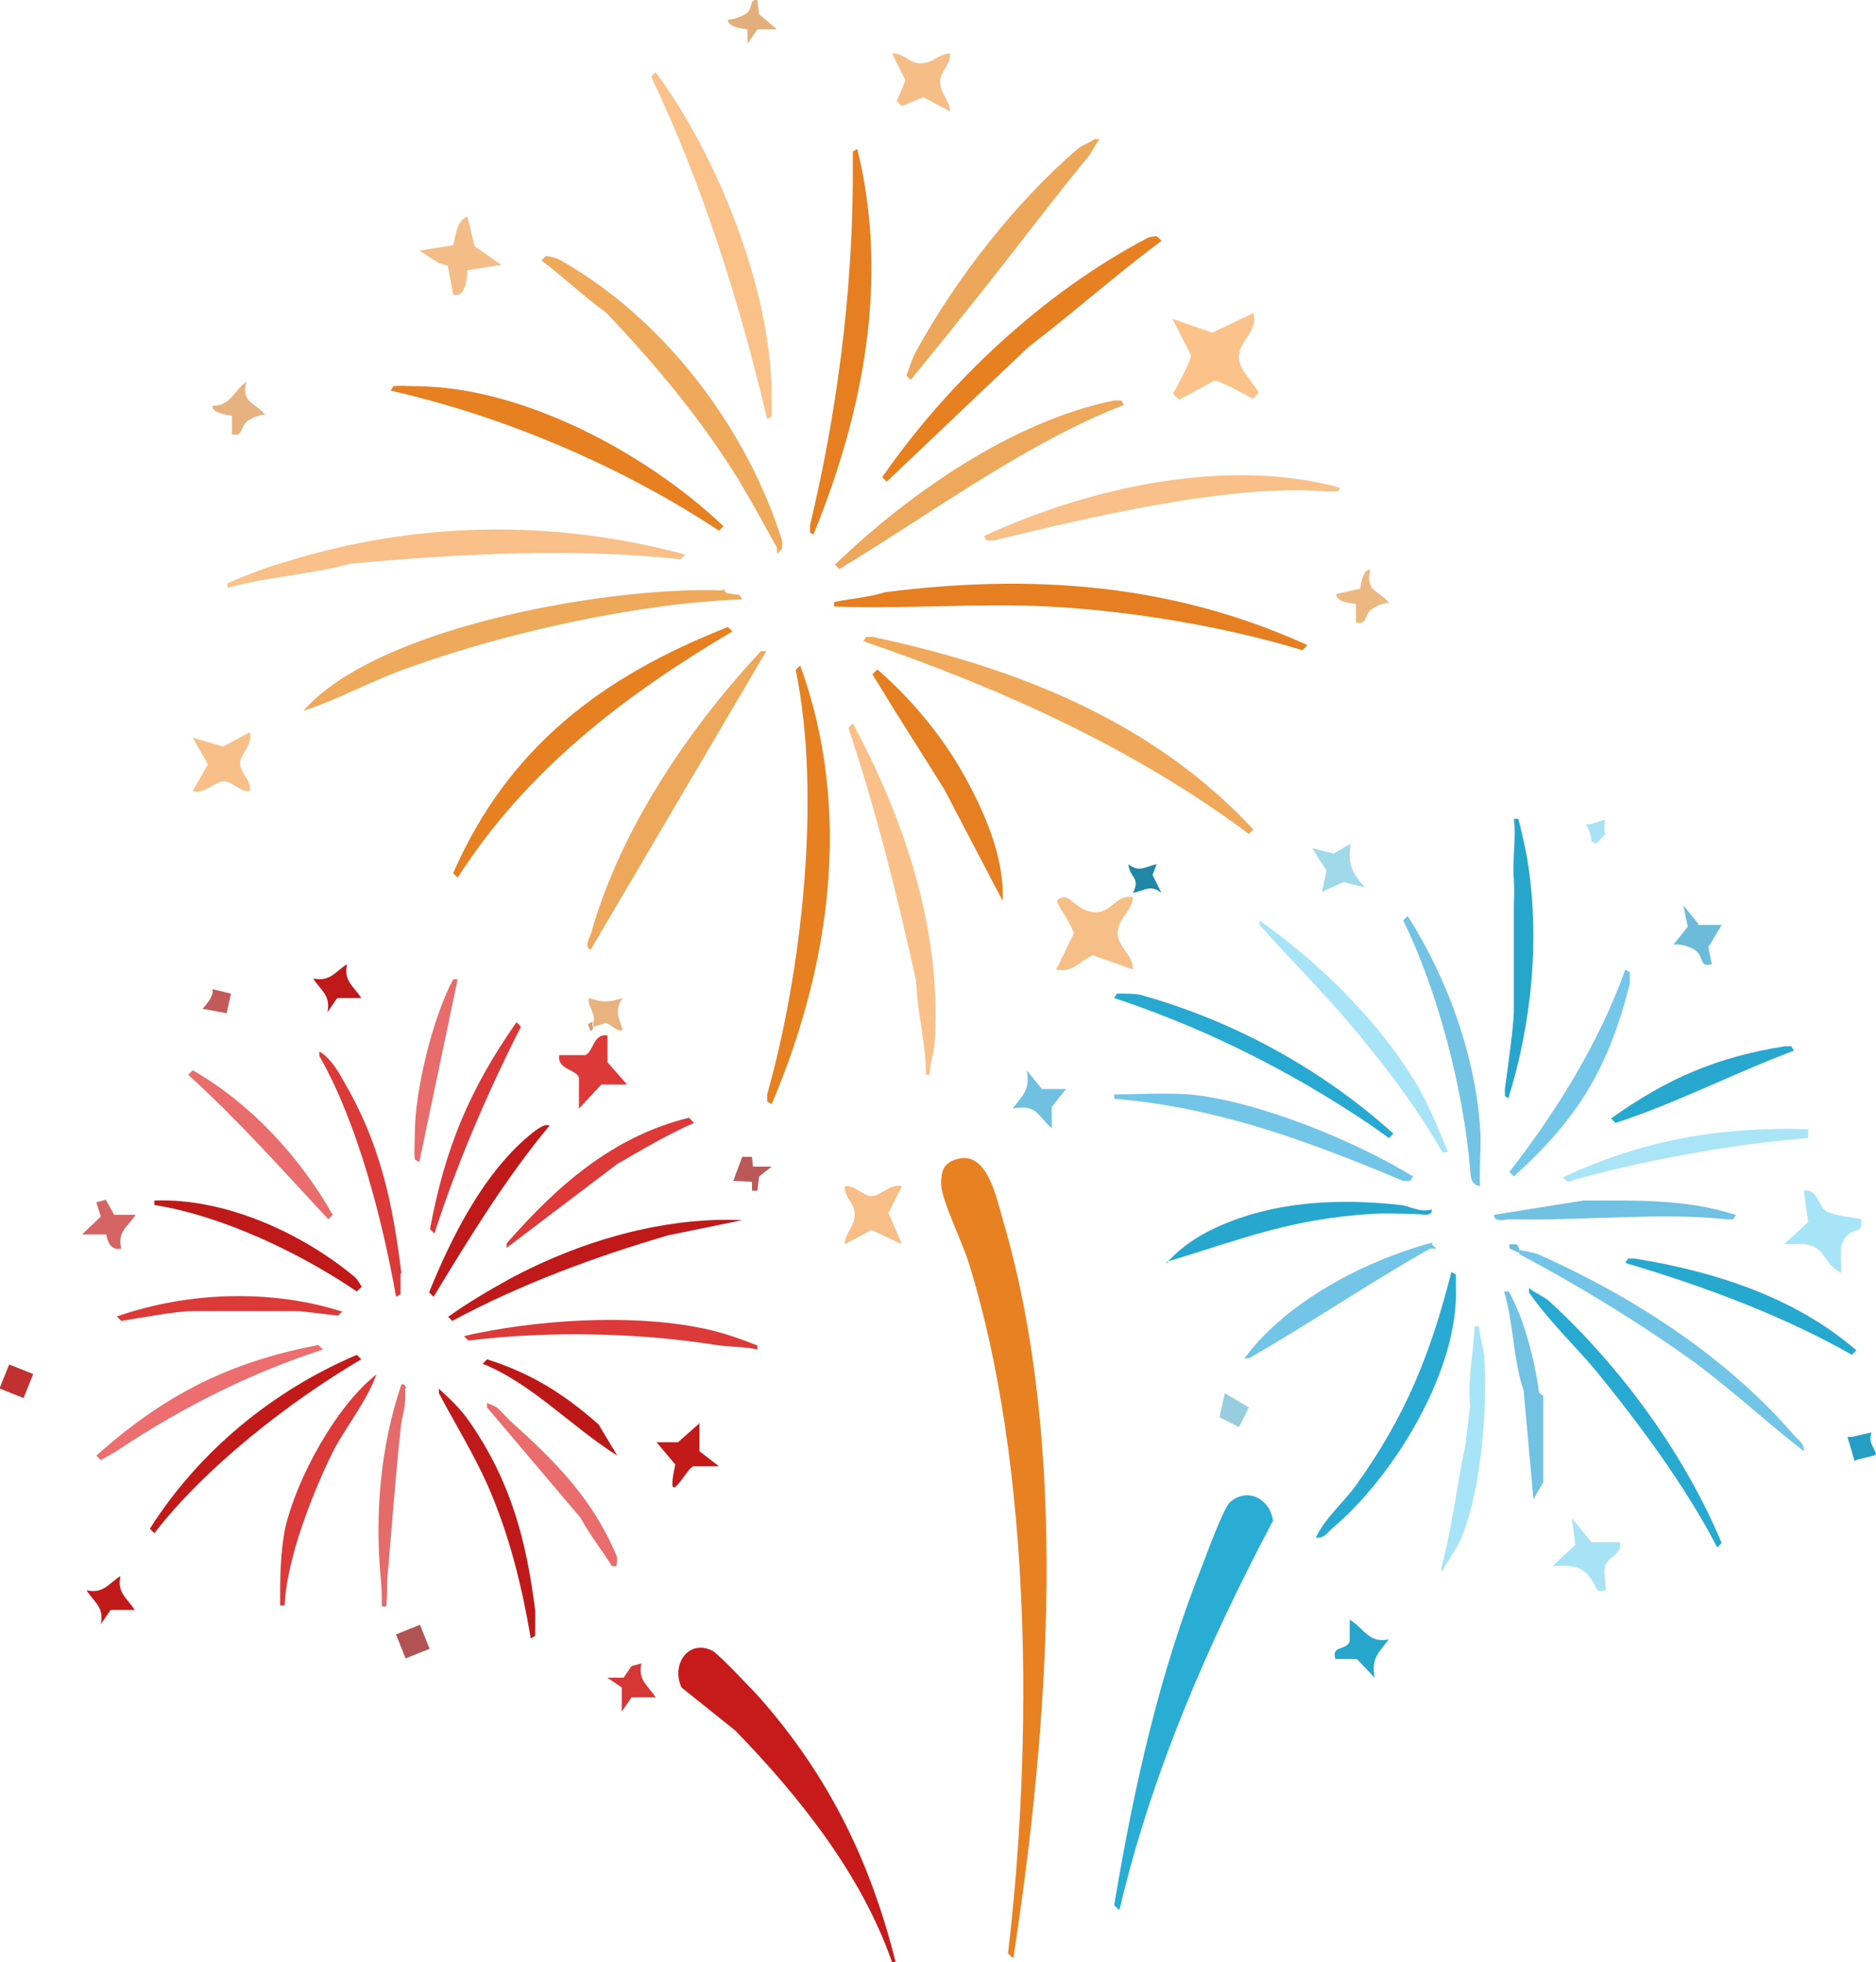 <?xml version="1.0" encoding="UTF-8"?>
<svg xmlns="http://www.w3.org/2000/svg" id="Layer_1" data-name="Layer 1" width="21.03" height="22" viewBox="0 0 21.03 22">
  <defs>
    <style>
      .cls-1 {
        fill: #e56b6b;
      }

      .cls-2 {
        fill: #dd3939;
      }

      .cls-3 {
        fill: #e57f21;
      }

      .cls-4 {
        fill: #edb782;
      }

      .cls-5 {
        fill: #a0d9ea;
      }

      .cls-6 {
        fill: #bb5858;
      }

      .cls-7 {
        fill: #73c5e7;
      }

      .cls-8 {
        fill: #e86c6c;
      }

      .cls-9 {
        fill: #74c7e9;
      }

      .cls-10 {
        fill: #6dbbdb;
      }

      .cls-11 {
        fill: #e68021;
      }

      .cls-12 {
        fill: #f8c088;
      }

      .cls-13 {
        fill: #f4bc86;
      }

      .cls-14 {
        fill: #a7e3f5;
      }

      .cls-15 {
        fill: #a7e2f5;
      }

      .cls-16 {
        fill: #28a8cf;
      }

      .cls-17 {
        fill: #71c2e3;
      }

      .cls-18 {
        fill: #27a8cf;
      }

      .cls-19 {
        fill: #28aad2;
      }

      .cls-20 {
        fill: #29add5;
      }

      .cls-21 {
        fill: #f7bf88;
      }

      .cls-22 {
        fill: #f0a95b;
      }

      .cls-23 {
        fill: #bd1818;
      }

      .cls-24 {
        fill: #f9c189;
      }

      .cls-25 {
        fill: #c13131;
      }

      .cls-26 {
        fill: #259fc5;
      }

      .cls-27 {
        fill: #da3838;
      }

      .cls-28 {
        fill: #ec6e6e;
      }

      .cls-29 {
        fill: #c21919;
      }

      .cls-30 {
        fill: #e8b37f;
      }

      .cls-31 {
        fill: #72c3e4;
      }

      .cls-32 {
        fill: #c25a5a;
      }

      .cls-33 {
        fill: #a8e4f7;
      }

      .cls-34 {
        fill: #c71a1a;
      }

      .cls-35 {
        fill: #d09f71;
      }

      .cls-36 {
        fill: #d46363;
      }

      .cls-37 {
        fill: #eea85b;
      }

      .cls-38 {
        fill: #c01919;
      }

      .cls-39 {
        fill: #70c1e2;
      }

      .cls-40 {
        fill: #f9c089;
      }

      .cls-41 {
        fill: #f6be87;
      }

      .cls-42 {
        fill: #27a6cc;
      }

      .cls-43 {
        fill: #b25353;
      }

      .cls-44 {
        fill: #fbc28a;
      }

      .cls-45 {
        fill: #fac189;
      }

      .cls-46 {
        fill: #e2af7c;
      }

      .cls-47 {
        fill: #e88122;
      }

      .cls-48 {
        fill: #28a9d1;
      }

      .cls-49 {
        fill: #ea6d6d;
      }

      .cls-50 {
        fill: #97cdde;
      }

      .cls-51 {
        fill: #6fbdde;
      }

      .cls-52 {
        fill: #e7b27f;
      }

      .cls-53 {
        fill: #2087a6;
      }

      .cls-54 {
        fill: #efa95b;
      }

      .cls-55 {
        fill: #a9e5f7;
      }

      .cls-56 {
        fill: #eda75b;
      }

      .cls-57 {
        fill: #d53737;
      }

      .cls-58 {
        fill: #70c0e1;
      }

      .cls-59 {
        fill: #dc3939;
      }

      .cls-60 {
        fill: #d56464;
      }

      .cls-61 {
        fill: #de3939;
      }

      .cls-62 {
        fill: #27a7ce;
      }

      .cls-63 {
        fill: #f7be87;
      }

      .cls-64 {
        fill: #bf1919;
      }
    </style>
  </defs>
  <path class="cls-47" d="M11.35,21.95l-.05-.05c.28-2.36.27-5.46-.44-7.74-.07-.23-.3-.69-.31-.88,0-.16.03-.25.2-.29.32-.07.42.44.49.68.75,2.54.52,5.68.12,8.28Z"></path>
  <path class="cls-20" d="M12.54,21.41l-.05-.05c.22-1.31.5-2.59,1-3.84.05-.13.23-.62.3-.68.2-.17.45-.03.48.21-.73,1.38-1.36,2.83-1.72,4.36Z"></path>
  <path class="cls-34" d="M10.05,22h-.05c-.34-.98-1.04-1.86-1.76-2.6l-.6-.48c-.12-.26.08-.55.35-.41.06.03.47.46.54.54.77.88,1.23,1.83,1.51,2.95Z"></path>
  <path class="cls-3" d="M14.65,7.24l-.05.05c-.89-.27-1.92-.44-2.84-.49-.79-.04-1.61.03-2.41,0v-.05c.19-.04.38-.05.57-.11,1.64-.21,3.21-.1,4.73.59Z"></path>
  <path class="cls-40" d="M7.68,6.22l-.05.05c-1.2-.13-2.5-.06-3.7.05-.44.12-.94.15-1.38.27v-.05c.21-.09.43-.18.65-.24,1.47-.46,3.01-.48,4.49-.08Z"></path>
  <path class="cls-22" d="M9.78,7.14c1.6.34,3.14.94,4.27,2.16l-.05.05c-1.3-.97-2.8-1.64-4.32-2.16l.03-.05h.08Z"></path>
  <path class="cls-11" d="M8.65,12.38l-.05-.03v-.08c.39-1.38.61-3.35.32-4.76l.05-.05c.59,1.62.34,3.37-.32,4.92Z"></path>
  <path class="cls-54" d="M8.11,6.6l.03.05.15.02.03.05c-1.15.04-2.65.37-3.75.77-.4.14-.77.35-1.17.48.84-.96,3.48-1.4,4.7-1.35Z"></path>
  <path class="cls-3" d="M9.13,6l-.05-.03v-.08c.3-1.25.47-2.56.48-3.84,0-.12,0-.23,0-.35l.05-.03c.36,1.46.07,2.95-.49,4.32Z"></path>
  <path class="cls-54" d="M8.76,6.16l-.05.05s0-.05,0-.07c-.14-.25-.28-.51-.43-.76-.42-.68-.93-1.29-1.48-1.87-.26-.19-.48-.4-.73-.59l.05-.05s.09.01.15.04c1.16.65,2.09,1.87,2.49,3.13.02.05,0,.09.01.12Z"></path>
  <path class="cls-11" d="M8.16,7.03l.05.05c-1.22.72-2.31,1.56-3.08,2.76l-.05-.05c.62-1.42,1.68-2.21,3.08-2.76Z"></path>
  <path class="cls-11" d="M4.65,4.33c1.21,0,2.61.76,3.46,1.57l-.05.05c-1.09-.72-2.4-1.28-3.68-1.57l.03-.05c.08-.01.16,0,.24,0Z"></path>
  <path class="cls-11" d="M12.97,2.65l.05.05c-.51.38-.98.8-1.49,1.19-.53.5-1.06,1.01-1.59,1.51l-.05-.05c.74-1.07,1.81-2.07,2.97-2.68.04-.02.09-.02.11-.02Z"></path>
  <path class="cls-45" d="M8.65,4.38c0,.1,0,.2,0,.29l-.05.03c-.31-1.31-.72-2.62-1.3-3.84l.05-.05c.69.93,1.28,2.41,1.3,3.57Z"></path>
  <path class="cls-40" d="M15.03,5.46l-.03.05h-.13c-1.07-.09-2.66.29-3.73.55h-.08s-.03-.05-.03-.05c1.19-.55,2.73-.89,4-.54Z"></path>
  <path class="cls-24" d="M10.43,12.05h-.05c0-.36-.1-.7-.11-1.05-.21-.95-.45-1.92-.76-2.84l.05-.05c.58,1.08.99,2.3.92,3.54,0,.13-.05.24-.06.4Z"></path>
  <path class="cls-37" d="M8.59,7.3l-1.97,3.35c-.08-.04,0-.15.01-.2.33-1.16,1.09-2.28,1.9-3.15h.05Z"></path>
  <path class="cls-37" d="M12.49,4.49h.08s.03.05.03.05c-1.09.42-2.18,1.23-3.19,1.84l-.05-.05c.82-.79,1.99-1.61,3.13-1.84Z"></path>
  <path class="cls-56" d="M12.32,1.57c-.05.06-.09.16-.14.21-.41.5-.79,1.01-1.19,1.51-.26.33-.52.65-.78.97l-.05-.05c.04-.09.06-.19.12-.29.44-.8,1.11-1.66,1.8-2.25.06-.05.14-.07.19-.11h.05Z"></path>
  <path class="cls-3" d="M9.84,7.51c.37.32.72.74.96,1.17s.46.93.44,1.42l-.66-1.26c-.27-.43-.54-.85-.8-1.28l.05-.05Z"></path>
  <path class="cls-7" d="M20.22,16.27c-.44-.34-.85-.73-1.3-1.05-.59-.42-1.25-.82-1.89-1.16v-.05c.05.02.13.02.23.06,1.05.47,2.09,1.14,2.85,2.02.05.06.12.09.11.19Z"></path>
  <path class="cls-19" d="M16.32,14.43c.04.92-.69,2.12-1.38,2.7-.06.05-.09.12-.19.11.11-.23.31-.39.46-.6.55-.77.83-1.47,1.06-2.38l.05.03s0,.09,0,.13Z"></path>
  <path class="cls-48" d="M19.3,17.3l-.05.05c-.35-.68-.87-1.38-1.35-1.97-.25-.3-.54-.57-.76-.89v-.05c.07.06.18.1.24.16.8.74,1.5,1.7,1.92,2.7Z"></path>
  <path class="cls-44" d="M13.13,3.57l.46.16.46-.22c.06.21-.18.32-.16.51,0,.12.16.27.22.38-.08.1-.06.07-.14.03s-.31-.17-.36-.16l-.39.21c-.1-.08-.07-.06-.03-.14s.17-.31.16-.36l-.21-.41Z"></path>
  <path class="cls-48" d="M12.59,11.14s.11,0,.18.01c1.05.29,2.04.83,2.85,1.56l-.05.05c-.15-.11-.31-.22-.47-.32-.81-.52-1.7-.95-2.61-1.25l.03-.05h.08Z"></path>
  <path class="cls-7" d="M15.84,13.19l-.03.05h-.08c-.62-.26-1.28-.52-1.93-.69-.41-.11-.89-.2-1.31-.23v-.05c.26,0,.58-.02.84,0,.76.07,1.86.52,2.51.92Z"></path>
  <path class="cls-42" d="M16.92,12.32l-.05-.03v-.08c.03-.23.1-.7.1-.89v-1.14c0-.11.01-.15,0-.32-.02-.21.03-.48,0-.68h.05c.04.15.09.37.11.51.13.86.04,1.78-.22,2.62Z"></path>
  <path class="cls-62" d="M13.08,14.16c.18-.21.44-.36.7-.46.61-.24,1.28-.26,1.92-.19.1.01.22.09.35.05.01.09-.12.05-.19.05-.16,0-.33-.01-.49,0-.92.06-1.44.28-2.3.54Z"></path>
  <path class="cls-38" d="M5.03,14.76c.19-.14.48-.31.68-.42.78-.42,1.72-.7,2.61-.66l-.83.17c-.82.24-1.66.55-2.42.96l-.05-.05Z"></path>
  <path class="cls-31" d="M15.78,10.27c.44.69.75,1.54.81,2.35.02.22-.01.45,0,.68-.11-.03-.1-.1-.11-.19-.07-.87-.36-2-.75-2.79l.05-.05Z"></path>
  <path class="cls-55" d="M20.27,12.65v.11c-.82.06-1.91.26-2.7.49l-.05-.05c.9-.42,1.76-.57,2.76-.54Z"></path>
  <path class="cls-33" d="M16.22,12.92h-.05c-.31-.54-.68-1.02-1.08-1.49-.31-.36-.65-.7-.97-1.06v-.05c.69.49,1.35,1.14,1.78,1.87.13.23.23.48.33.72Z"></path>
  <path class="cls-9" d="M18.27,11.03c-.24.95-.58,1.51-1.3,2.16l-.05-.05c.53-.68,1.01-1.46,1.3-2.27l.05.03v.13Z"></path>
  <path class="cls-29" d="M4,15.19l.05.05c-.8.47-1.75,1.21-2.32,1.95l-.05-.05c.55-.87,1.38-1.55,2.32-1.95Z"></path>
  <path class="cls-59" d="M8.49,15.08v.05c-.12-.03-.33-.03-.46-.05-.88-.14-1.89-.16-2.78-.05l-.05-.05c.78-.18,1.83-.25,2.61-.1.23.04.47.12.69.21Z"></path>
  <path class="cls-39" d="M19.46,13.62l-.03.05h-.08c-.71-.08-1.66.02-2.41,0-.07,0-.2.04-.19-.05l1-.16c.58,0,1.15-.02,1.7.16Z"></path>
  <path class="cls-33" d="M16.16,17.62v-.05c.12-.45.17-.92.27-1.38l.05-.43c-.03-.31.04-.59.05-.89h.05c.01.13.05.24.06.35.03.6-.03,1.42-.24,1.98-.06.16-.17.29-.24.43Z"></path>
  <path class="cls-21" d="M12.7,10.05c0,.17-.17.24-.17.41s.17.23.17.41l-.45-.16c-.15.07-.23.2-.41.16l.2-.41c-.04-.09-.09-.18-.15-.27-.04-.07-.07-.11.03-.13.08-.02.2.21.42.16.13-.03.21-.2.36-.16Z"></path>
  <path class="cls-18" d="M18.32,14.11c.88.14,1.8.43,2.49,1.03l-.05.05c-.77-.44-1.69-.78-2.54-1.03l.03-.05h.08Z"></path>
  <path class="cls-38" d="M6,18.05v.29s-.05.03-.05.03c-.1-.59-.24-1.16-.48-1.71-.16-.36-.37-.7-.55-1.04v-.05c.13.12.24.22.35.38.46.67.63,1.32.73,2.11Z"></path>
  <path class="cls-7" d="M16.05,13.95l.05.05s-.05,0-.07,0c-.69.39-1.35.84-2.03,1.23h-.05c.47-.64,1.36-1.1,2.11-1.3Z"></path>
  <path class="cls-28" d="M3.57,15.08l.05.05c-.8.26-1.56.64-2.27,1.11-.07.05-.17.1-.22.13l-.05-.05c.75-.67,1.48-1.05,2.49-1.24Z"></path>
  <path class="cls-59" d="M4.49,14.27v.24s-.05.03-.05.03c-.15-.85-.43-1.95-.86-2.7v-.05c.11.06.2.2.26.31.42.71.56,1.37.66,2.18Z"></path>
  <path class="cls-59" d="M3.19,18h-.05c0-.3,0-.59.06-.88.13-.55.57-1.36,1.02-1.71-.11.3-.33.57-.48.85-.16.32-.33.74-.43,1.09-.06.22-.11.43-.12.66Z"></path>
  <path class="cls-27" d="M5.84,11.51c-.37.73-.72,1.54-.97,2.32l-.05-.05c.17-.91.44-1.56.97-2.32l.05.05Z"></path>
  <path class="cls-16" d="M20,11.73h.08s.03.05.03.05c-.67.25-1.32.59-2,.81l-.05-.05c.63-.45,1.19-.69,1.95-.81Z"></path>
  <path class="cls-38" d="M4.05,14.43l-.05.05c-.63-.43-1.51-.85-2.27-.97v-.05c.79-.03,1.65.36,2.25.86.04.04.06.09.08.11Z"></path>
  <path class="cls-59" d="M3.84,14.7l-.05.05c-.11-.01-.4-.05-.46-.05h-1.19c-.15,0-.6.08-.78.11l-.05-.05c.8-.28,1.74-.31,2.54-.05Z"></path>
  <path class="cls-2" d="M7.73,12.54l.05.05c-.3.13-.58.3-.86.46l-1.24.94v-.05c.57-.65,1.19-1.2,2.05-1.41Z"></path>
  <path class="cls-1" d="M4.54,15.57c.02.2-.04.31-.05.46-.06.56-.1,1.13-.15,1.69,0,.1,0,.19-.01.29h-.05c0-.1,0-.19-.01-.29-.07-.73-.01-1.49.23-2.2.04,0,.05.02.05.05Z"></path>
  <path class="cls-49" d="M3.73,13.62l-.05.05c-.53-.57-.99-1.09-1.57-1.62l.05-.05c.65.37,1.2.97,1.57,1.62Z"></path>
  <path class="cls-17" d="M16.92,14.49c.17.31.28.75.33,1.1,0,.03.03.05.05.06v.97l-.11.19-.11-1.22c-.12-.35-.11-.75-.22-1.11h.05Z"></path>
  <path class="cls-38" d="M4.86,14.54l-.05-.05c.25-.62.62-1.36,1.16-1.79.04-.03.14-.11.19-.08-.49.59-.9,1.26-1.3,1.92Z"></path>
  <path class="cls-49" d="M5.57,15.78l.16.16c.5.45.91.86,1.18,1.5.02.04,0,.1,0,.12h-.05c-.11-.18-.25-.35-.35-.54l-1.05-1.24v-.05s.08.03.11.05Z"></path>
  <path class="cls-33" d="M20.86,13.68c.03.14-.06.09-.14.16-.13.11-.07.28-.08.43-.21-.1-.16-.28-.4-.32-.08-.01-.16,0-.24,0l.27-.25-.05-.35c.16-.03.16.19.27.24.09.04.28.06.38.08Z"></path>
  <path class="cls-8" d="M4.7,13.03l-.05-.03c-.01-.1,0-.2,0-.29,0-.48.2-1.3.43-1.73h.05l-.43,2.05Z"></path>
  <path class="cls-13" d="M5.62,2.97l-.38.06s0,.33-.16.27l-.06-.32-.1-.03-.22-.14.38-.06c.03-.11.04-.28.16-.32l.08.33.3.21Z"></path>
  <path class="cls-63" d="M10.11,13.3l-.15.3.15.35-.34-.16-.3.16c0-.13.12-.2.11-.35,0-.11-.12-.18-.11-.3.11-.02.2.11.3.11s.22-.15.35-.11Z"></path>
  <path class="cls-12" d="M2.81,8.87c-.11.02-.2-.11-.3-.11s-.22.15-.35.11l.17-.3-.17-.3.34.1.3-.16c.04.14-.11.25-.11.35s.13.19.11.3Z"></path>
  <path class="cls-41" d="M10.05,1.14l.1-.24-.15-.3c.12-.01.19.1.3.11.15.01.22-.11.35-.11.01.12-.1.19-.11.3-.01.15.11.22.11.35l-.3-.16-.24.1-.05-.05Z"></path>
  <path class="cls-61" d="M6.81,11.62v.29s.22.25.22.25h-.29s-.25.27-.25.27v-.35c-.03-.09-.25-.09-.22-.25h.29c.09-.03.09-.25.25-.22Z"></path>
  <path class="cls-23" d="M5.46,15.24c.5.16.85.38,1.25.73l.21.35c-.51-.32-.96-.81-1.51-1.03l.05-.05Z"></path>
  <path class="cls-14" d="M17.84,17.29h.32c.03.13-.13.17-.16.25s0,.2,0,.29c-.06,0-.08.03-.11-.03-.11-.24-.24-.26-.49-.24l.26-.24-.04-.3.22.27Z"></path>
  <path class="cls-29" d="M7.84,15.95v.32s.22.17.22.17h-.29c-.08.03-.32.53-.2-.02l-.21-.25h.24s.25-.22.25-.22Z"></path>
  <path class="cls-5" d="M15.3,9.95l-.24-.06-.24.11.05-.24-.16-.25.24.06.19-.11c-.03.23.01.32.16.49Z"></path>
  <path class="cls-58" d="M11.68,12.21h.27s-.16.2-.16.2v.24c-.17-.15-.16-.27-.44-.22.12-.15.2-.22.16-.43l.17.21Z"></path>
  <path class="cls-10" d="M19.03,10.37h.27s-.15.25-.15.25l.04.19c-.15.04-.08-.08-.19-.16-.07-.04-.16-.07-.24-.06l.16-.2-.05-.24.17.21Z"></path>
  <path class="cls-42" d="M15.57,18.38c-.12.15-.2.22-.16.43l-.2-.21h-.24c-.05-.16.13-.09.16-.2v-.24c.16.09.21.27.44.22Z"></path>
  <path class="cls-52" d="M2.97,4.65c-.06,0-.13.03-.18.06-.11.07-.05.19-.19.16v-.21s-.23-.02-.22-.11c.21,0,.24-.17.38-.27-.06.25.11.23.22.38Z"></path>
  <path class="cls-4" d="M15.57,6.76c-.06,0-.13.03-.18.06-.11.07-.05.19-.19.16v-.21s-.23-.01-.22-.11l.27-.06s.02-.23.11-.21c-.06.25.11.23.22.38Z"></path>
  <path class="cls-60" d="M1.19,13.46l.09.16h.24c-.09.14-.21.19-.16.38-.11.02-.15-.06-.17-.16h-.27s.21-.2.21-.2l-.05-.16.11-.03Z"></path>
  <path class="cls-64" d="M4.05,11.19h-.27s-.11.16-.11.16c.04-.19-.07-.24-.16-.38.19.04.24-.07.38-.16-.04.19.07.24.16.38Z"></path>
  <path class="cls-57" d="M7.19,18.65c-.04.19.07.24.16.38h-.27s-.11.16-.11.16v-.27s-.16-.11-.16-.11h.18s.09-.13.09-.13l.11-.03Z"></path>
  <path class="cls-64" d="M1.51,18.05h-.27s-.11.16-.11.16c.04-.19-.07-.24-.16-.38.19.04.24-.07.38-.16-.04.19.07.24.16.38Z"></path>
  <path class="cls-46" d="M8.7.33h-.21s-.11.16-.11.16v-.16s-.23-.02-.22-.11c.07,0,.17-.04.22-.08.06-.06.02-.15.11-.14l.02.16.19.16Z"></path>
  <path class="cls-30" d="M6.65,11.46c.04-.08-.07-.18-.05-.27.16.05.22.05.38,0-.09.13-.05.21,0,.35-.04.06-.14-.07-.19-.07,0,0-.12.04-.14.04v-.05Z"></path>
  <path class="cls-53" d="M12.97,9.68l-.05.13.1.2c-.13-.1-.19-.02-.32,0,.09-.17-.04-.17-.05-.32.13.1.19.02.32,0Z"></path>
  <polygon class="cls-6" points="8.43 12.97 8.44 13.08 8.65 13.08 8.51 13.19 8.49 13.35 8.43 13.35 8.43 13.25 8.22 13.24 8.32 12.97 8.43 12.97"></polygon>
  <path class="cls-26" d="M20.76,16.11l.22-.05c-.04.11.03.17.05.24,0,.03-.2.05-.24.08l-.08-.27h.05Z"></path>
  <rect class="cls-25" x=".04" y="15.34" width=".29" height=".29" transform="translate(-14.26 9.9) rotate(-68.17)"></rect>
  <rect class="cls-43" x="4.48" y="18.26" width=".29" height=".29" transform="translate(-6.51 3.04) rotate(-21.83)"></rect>
  <polygon class="cls-50" points="14 15.78 13.89 16 13.67 15.89 13.73 15.62 14 15.78"></polygon>
  <path class="cls-32" d="M2.59,11.14l-.05.22-.27-.05s.14-.14.11-.22l.21.05Z"></path>
  <path class="cls-15" d="M18,9.35l-.11.11-.05-.03c0-.07-.03-.13-.06-.19h.05l.16-.05s-.01.13,0,.16Z"></path>
  <path class="cls-51" d="M17.03,14v.05s-.07-.04-.11-.05v-.05s.04,0,.07,0c.03,0,.03.04.04.05Z"></path>
  <path class="cls-35" d="M6.65,11.51s0,.04-.03.05l-.03-.08s.05-.02.05-.03v.05Z"></path>
  <path class="cls-36" d="M5.73,15.95l-.16-.16c.08.06.11.12.16.16Z"></path>
</svg>
